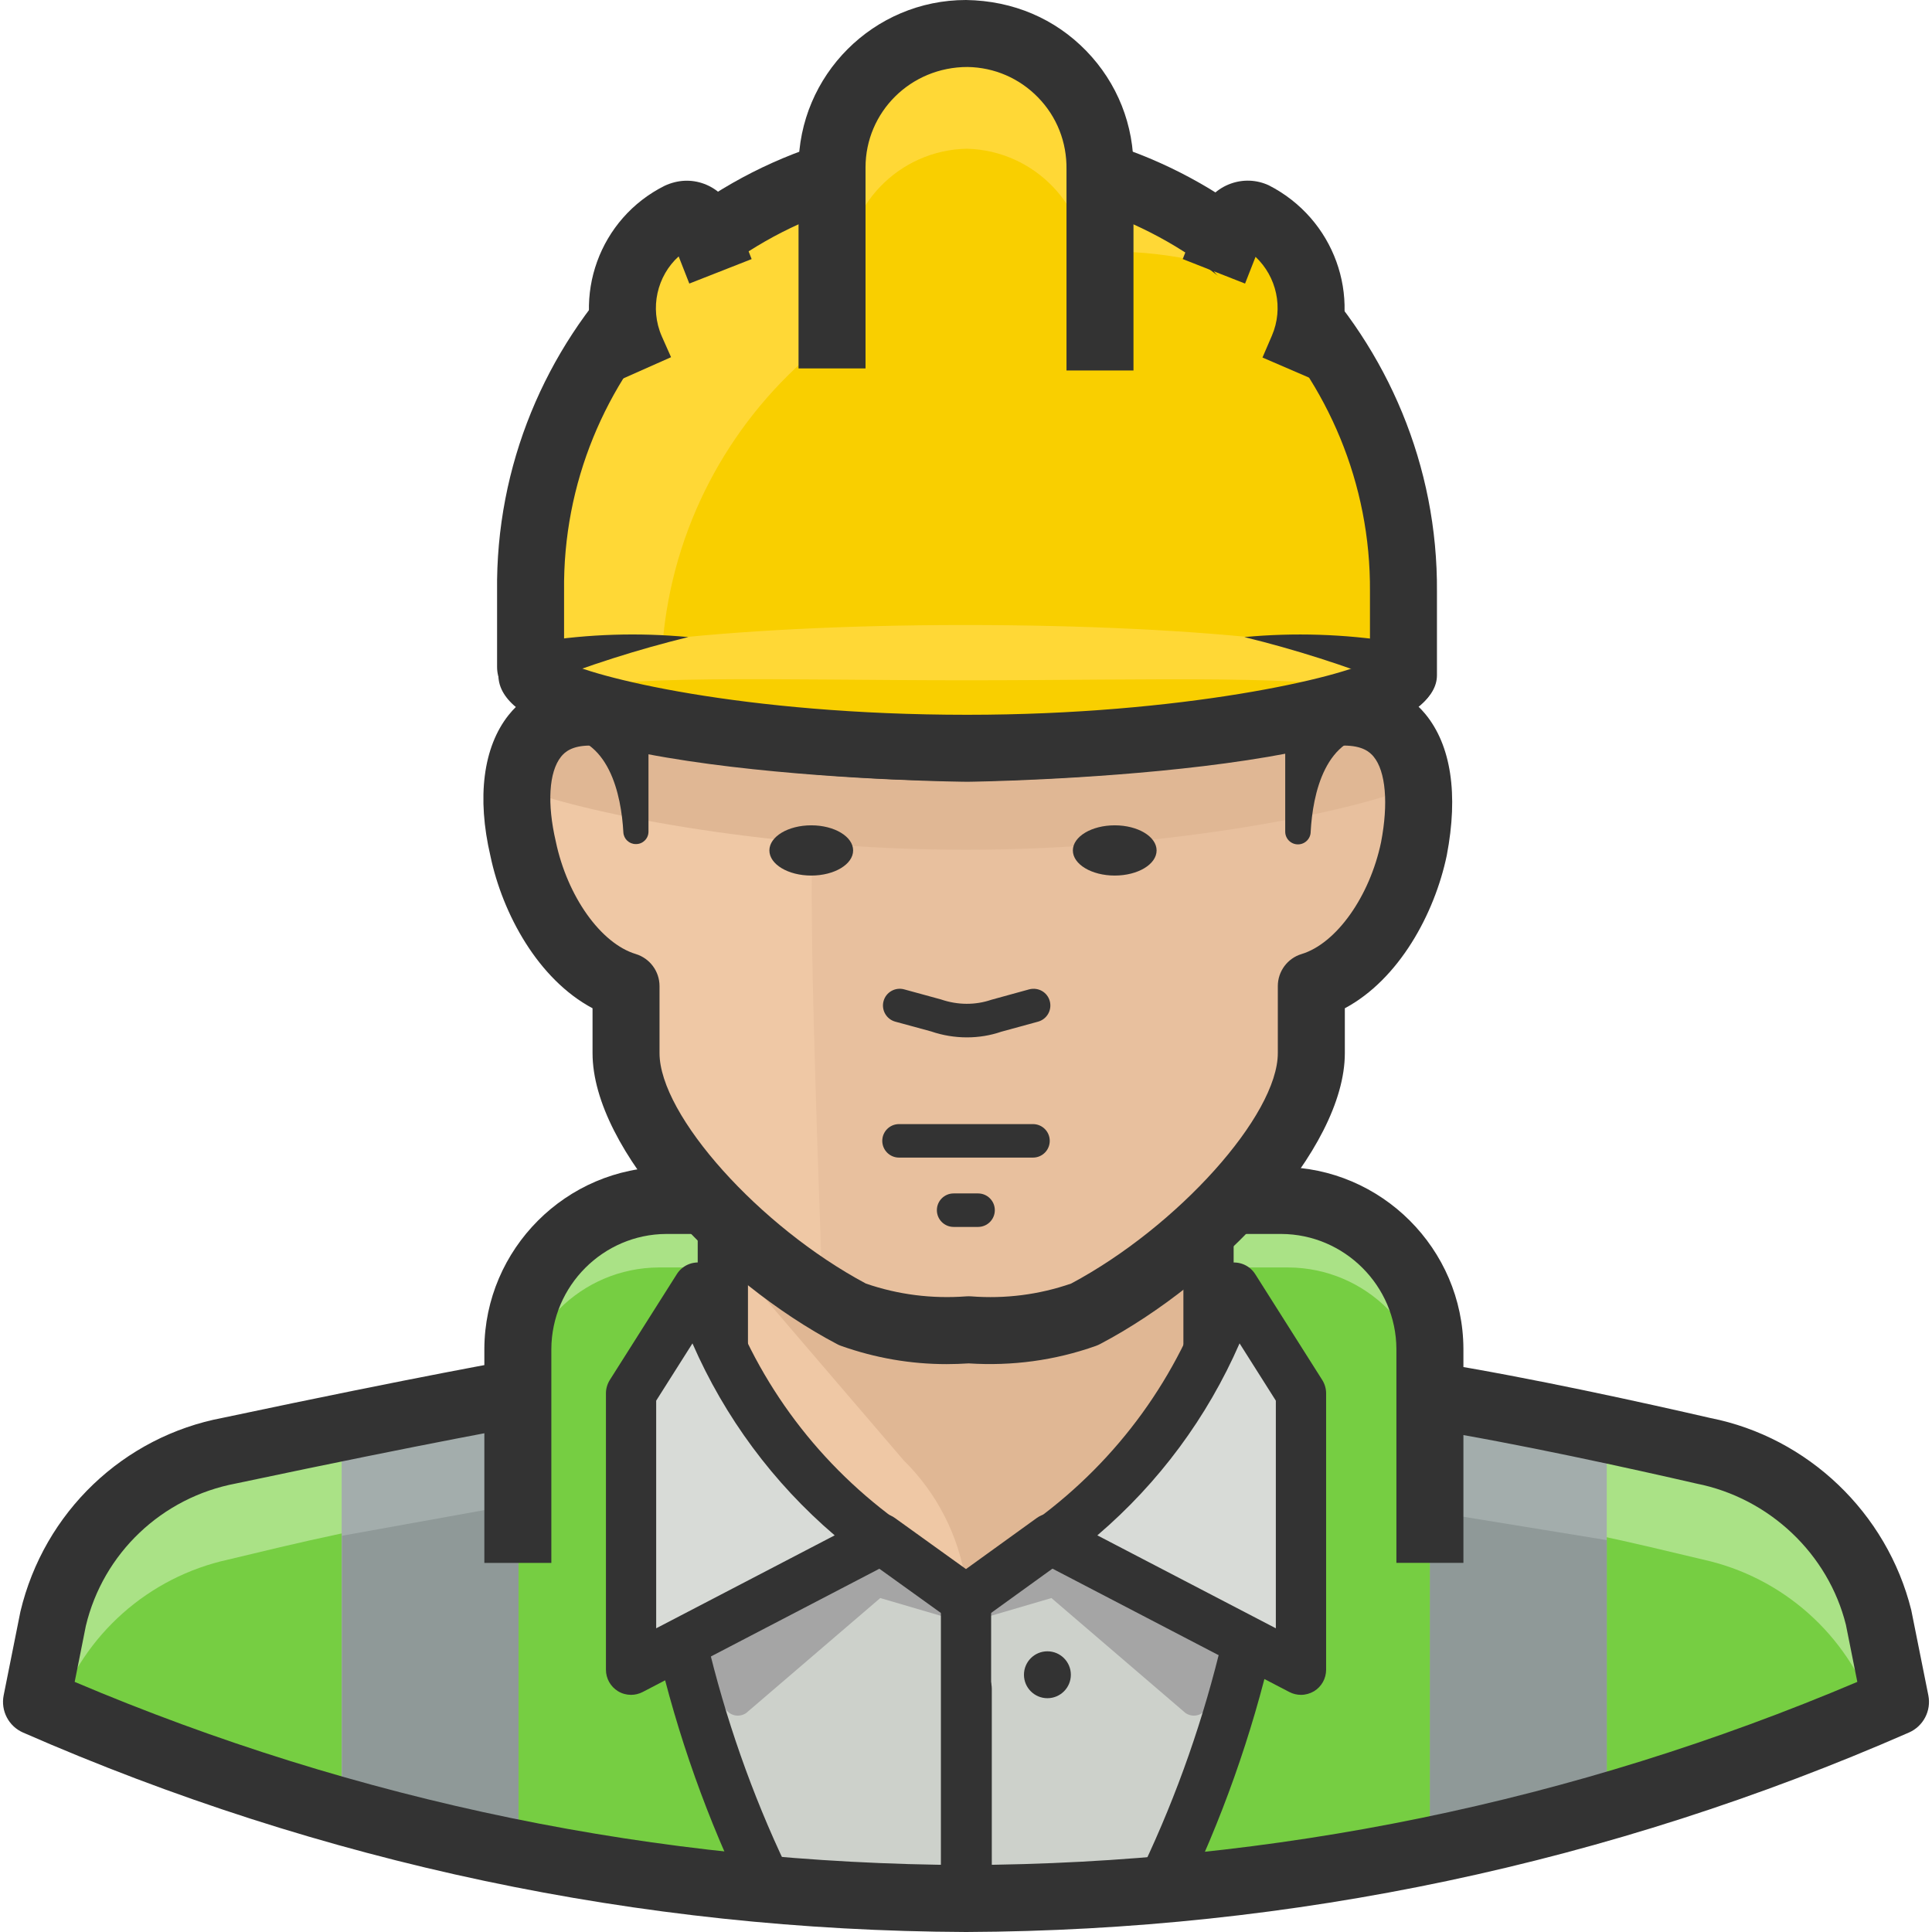 <?xml version="1.0" encoding="iso-8859-1"?>
<!-- Generator: Adobe Illustrator 19.0.0, SVG Export Plug-In . SVG Version: 6.00 Build 0)  -->
<svg version="1.1" id="Capa_1" xmlns="http://www.w3.org/2000/svg" xmlns:xlink="http://www.w3.org/1999/xlink" x="0px" y="0px"
	 viewBox="0 0 512 512" style="enable-background:new 0 0 512 512;" xml:space="preserve">
<path style="fill:#AAE286;" d="M497.889,428.827c-5.805-22.467-23.878-39.678-46.602-44.383l-13.847-3.284
	c-119.345-28.174-243.617-28.174-362.963,0l-13.759,3.284c-22.751,4.651-40.85,21.881-46.602,44.383l-4.438,22.191
	c77.697,33.997,161.518,51.733,246.325,52.105c84.807-0.373,168.628-18.108,246.325-52.105L497.889,428.827z"/>
<path style="fill:#76CE42;" d="M256.003,503.123c82.685-0.568,164.456-17.398,240.644-49.531
	c-7.083-20.407-24.26-35.666-45.359-40.3l-13.847-3.284c-19.351-4.527-38.879-8.255-58.408-11.362v-43.673
	c0-20.345-16.493-36.838-36.838-36.838l0,0H174.161c-20.292-0.098-36.829,16.28-36.926,36.571c0,0.089,0,0.178,0,0.266v42.963
	c-21.126,3.196-42.164,7.19-62.935,12.072l-13.759,3.284c-21.126,4.607-38.347,19.875-45.448,40.3
	C91.352,485.805,173.22,502.635,256.003,503.123z"/>
<path style="fill:#CDD1CB;" d="M344.769,368.91l-17.753-28.05c-12.693,44.383-44.383,61.603-71.012,83.351
	c-23.878-18.286-58.053-37.282-71.012-83.351l-17.753,28.05v73.232l13.492-7.012c5.246,22.768,13.084,44.871,23.345,65.864
	c17.043,1.536,34.352,2.308,51.928,2.308c17.753,0,34.264-0.799,51.218-2.219c10.279-21.073,18.161-43.22,23.523-66.042
	l14.025,7.279L344.769,368.91z"/>
<g>
	<path style="fill:#A5A5A5;" d="M233.279,407.7l22.103,22.28l-22.103-6.48l-35.506,30.447c-1.766,1.243-4.199,0.817-5.441-0.95
		c-0.213-0.311-0.391-0.648-0.506-1.003l-6.391-18.818L233.279,407.7z"/>
	<path style="fill:#A5A5A5;" d="M278.638,407.7l-22.103,22.28l22.103-6.48l35.506,30.447c1.766,1.243,4.199,0.817,5.441-0.95
		c0.213-0.311,0.391-0.648,0.506-1.003l7.723-17.753L278.638,407.7z"/>
</g>
<path style="fill:#333333;" d="M256.003,509.958c-17.363,0-35.036-0.79-52.514-2.335c-2.317-0.204-4.358-1.607-5.388-3.693
	c-21.117-42.936-32.249-90.914-32.195-138.767c0-3.32,2.45-6.125,5.743-6.586c2.565-0.355,5.175-0.63,7.767-0.914l3.923-0.435
	c3.098-0.293,5.992,1.456,7.03,4.367c4.696,13.102,29.168,27.011,65.278,27.011c35.267,0,60.849-13.697,65.225-26.931
	c0.985-3.036,4.021-4.891,7.181-4.527l11.548,1.509c3.32,0.435,5.796,3.267,5.796,6.604c-0.027,47.809-11.158,95.787-32.195,138.741
	c-1.03,2.095-3.098,3.515-5.424,3.702C289.778,509.222,272.851,509.958,256.003,509.958z M208.416,494.682
	c31.281,2.565,61.568,2.654,94.455,0.071c18.259-38.507,28.29-81.052,29.142-123.65l-0.763-0.098
	c-10.119,18.445-39.998,30.917-75.611,30.917c-35.222,0-65.145-12.489-75.566-30.944c-0.266,0.035-0.541,0.062-0.808,0.089
	C180.082,413.683,190.095,456.22,208.416,494.682z"/>
<path style="fill:#A3ADAC;" d="M379.032,371.75v119.39c15.8-3.196,31.334-7.101,46.779-11.628v-96.843l-16.688-4.172
	C399.004,376.189,388.974,373.881,379.032,371.75z"/>
<path style="fill:#8F9998;" d="M378.943,490.075c17.043-3.462,32.754-7.456,46.868-11.451v-70.48l-46.868-7.634V490.075z"/>
<path style="fill:#A3ADAC;" d="M90.544,382.846v96.666c15.383,4.554,30.979,8.459,46.779,11.717V372.017
	c-9.764,1.953-19.528,4.083-29.204,6.48L90.544,382.846z"/>
<path style="fill:#8F9998;" d="M90.633,479.867c14.114,3.906,29.825,7.723,46.779,11.096v-92.405l-46.779,8.433
	C90.633,406.99,90.633,479.867,90.633,479.867z"/>
<path style="fill:#333333;" d="M256.039,512c-86.591-0.382-170.652-18.161-249.92-52.851c-3.826-1.669-5.965-5.779-5.148-9.871
	l4.438-22.191c6.285-26.381,27.322-46.416,53.668-51.36c52.611-11.14,77.288-15.419,77.537-15.463l3.018,17.496
	c-0.24,0.044-24.659,4.279-77.084,15.374c-19.662,3.693-35.213,18.499-39.802,37.761l-2.956,14.824
	c75.113,31.849,154.559,48.182,236.25,48.537c81.62-0.355,161.056-16.688,236.17-48.537l-3.027-15.143
	c-4.669-18.738-20.256-33.589-39.625-37.415c-16.599-3.817-47.641-10.696-72.016-14.593l2.787-17.531
	c24.908,3.968,56.393,10.945,72.939,14.753c25.813,5.104,46.806,25.103,53.233,50.889l4.527,22.591
	c0.826,4.092-1.323,8.202-5.14,9.871C426.611,493.839,342.549,511.618,256.039,512z"/>
<path style="fill:#AAE286;" d="M341.396,318.136H174.783c-20.665,0-37.45,16.706-37.548,37.37v17.753
	c0.098-20.602,16.768-37.273,37.37-37.37h166.791c20.602,0.098,37.273,16.768,37.37,37.37v-17.753
	C378.668,334.904,361.989,318.234,341.396,318.136z"/>
<path style="fill:#333333;" d="M387.811,414.18h-17.753v-56.721c-0.071-16.697-13.75-30.376-30.491-30.447H176.558
	c-16.697,0.071-30.367,13.75-30.447,30.491v56.686h-17.753v-56.73c0.115-26.47,21.721-48.084,48.155-48.2H339.62
	c26.47,0.115,48.084,21.721,48.2,48.155v56.766H387.811z"/>
<path style="fill:#EFC8A5;" d="M191.559,322.219v35.506c10.031,21.57,20.86,33.908,64.621,66.219
	c42.963-35.506,54.147-44.383,64.089-65.953v-35.506L191.559,322.219z"/>
<path style="fill:#E0B794;" d="M191.648,322.308v8.877l47.845,55.834c8.797,8.664,14.558,19.928,16.422,32.133v4.882l0,0
	c41.986-28.671,53.259-45.981,64.178-65.953v-35.773H191.648z"/>
<path style="fill:#EFC8A5;" d="M356.131,188.716v-24.411c0-55.745-32.311-94.092-99.861-94.092s-99.861,38.347-99.861,94.092v24.411
	c-17.753,0-22.369,16.51-17.753,36.305c3.373,16.155,13.759,32.222,27.251,36.305v17.753c0,20.949,29.648,53.259,60.006,69.237
	c9.871,3.506,20.363,4.891,30.802,4.083c10.412,0.808,20.878-0.586,30.713-4.083c30.358-15.978,60.094-48.288,60.094-69.237v-17.753
	c13.492-4.083,23.789-20.15,27.162-36.305C378.5,205.226,374.239,188.716,356.131,188.716z"/>
<path style="fill:#E8C09E;" d="M356.131,188.716v-24.411c0-55.745-32.311-94.092-99.861-94.092c-3.728,0-7.368,0-10.829,0
	c-16.244,50.951-31.423,97.642-30.269,174.336c0,14.824,1.42,61.159,2.84,98.796c2.485,1.509,4.971,3.018,7.545,4.35
	c9.871,3.506,20.363,4.891,30.802,4.083c10.412,0.808,20.878-0.586,30.713-4.083c30.358-15.978,60.094-48.288,60.094-69.237v-17.132
	c13.492-4.083,23.789-20.15,27.162-36.305C378.5,205.226,374.239,188.716,356.131,188.716z"/>
<g>
	<rect x="184.902" y="323.107" style="fill:#333333;" width="13.315" height="39.678"/>
	<rect x="313.612" y="323.728" style="fill:#333333;" width="13.315" height="34.539"/>
</g>
<path style="fill:#E0B794;" d="M375.038,204.161c-1.198-9.356-9.507-16.138-18.907-15.445c0-16.599,0-27.695-0.976-39.412
	c-5.503-47.49-37.637-79.09-98.974-79.09s-94.18,32.311-99.062,80.688c-0.888,11.273-0.71,18.818-0.799,37.814
	c-9.533-0.781-17.966,6.125-19.085,15.623c0,1.331,0,2.752,0,4.261c15.179,6.302,64.089,16.599,118.768,16.599
	s104.566-10.563,119.212-17.132C375.215,206.913,375.126,205.581,375.038,204.161z"/>
<g>
	<path style="fill:#333333;" d="M250.855,361.507c-9.516,0-18.872-1.616-27.917-4.82c-0.399-0.142-0.79-0.311-1.163-0.515
		c-31.263-16.457-64.746-51.36-64.746-77.093v-11.877c-14.424-7.687-23.86-25.032-27.065-40.371
		c-3.622-15.507-1.926-28.822,4.793-37.299c2.485-3.133,6.533-6.693,12.773-8.504v-16.723c0-64.47,40.655-102.968,108.738-102.968
		s108.738,38.489,108.738,102.968v16.706c6.178,1.758,10.208,5.184,12.711,8.202c6.844,8.3,8.806,21.259,5.69,37.486
		c-3.231,15.463-12.64,32.817-27.011,40.504v11.877c0,25.707-33.518,60.609-64.834,77.093c-0.373,0.195-0.763,0.373-1.163,0.515
		c-10.883,3.861-22.245,5.361-33.687,4.625C254.751,361.436,252.799,361.507,250.855,361.507z M229.471,340.159
		c8.566,2.947,17.478,4.065,26.559,3.391c0.462-0.036,0.914-0.036,1.367,0c9.01,0.692,17.922-0.444,26.461-3.391
		c28.236-15.064,54.777-44.605,54.777-61.08v-17.753c0-3.906,2.556-7.368,6.302-8.495c9.196-2.787,18.046-15.241,21.055-29.621
		c1.979-10.261,1.252-18.792-1.971-22.697c-1.039-1.26-2.991-2.929-7.9-2.929c-4.909,0-8.877-3.977-8.877-8.877v-24.411
		c0-54.946-32.32-85.215-90.985-85.215s-90.985,30.26-90.985,85.215v24.411c0,4.9-3.977,8.877-8.877,8.877
		c-4.811,0-6.728,1.704-7.74,2.983c-3.196,4.03-3.702,12.409-1.367,22.431c3.054,14.566,11.939,27.029,21.188,29.825
		c3.737,1.136,6.302,4.589,6.302,8.495v17.753C174.783,295.572,201.279,325.113,229.471,340.159z"/>
	<path style="fill:#333333;" d="M340.597,112.732v107.673c0,1.864,1.518,3.373,3.382,3.364c1.855,0,3.364-1.509,3.364-3.364
		c0.533-9.764,3.728-25.742,17.753-25.742c0-15.534,11.096-22.191,11.096-37.725S363.587,125.603,340.597,112.732z"/>
	<ellipse style="fill:#333333;" cx="214.993" cy="225.376" rx="11.096" ry="6.657"/>
	<path style="fill:#333333;" d="M171.853,112.732v107.673c0,1.811-1.474,3.284-3.284,3.284c-0.027,0-0.062,0-0.089,0
		c-1.749,0-3.187-1.367-3.284-3.107c-0.533-9.764-3.728-25.742-17.753-25.742c0-15.534-11.096-22.191-11.096-37.725
		S148.774,125.603,171.853,112.732z"/>
	<circle style="fill:#333333;" cx="277.573" cy="443.828" r="6.214"/>
	<path style="fill:#333333;" d="M256.003,509.781c-3.675,0-6.657-2.983-6.657-6.657v-79.09c0-3.675,2.983-6.657,6.657-6.657
		c3.675,0,6.657,2.983,6.657,6.657v79.09C262.66,506.798,259.678,509.781,256.003,509.781z"/>
	<path style="fill:#333333;" d="M256.003,430.691c-1.358,0-2.725-0.417-3.888-1.252l-22.724-16.333
		c-2.983-2.148-3.666-6.311-1.518-9.294c2.157-2.991,6.32-3.657,9.285-1.527l18.836,13.537l18.747-13.528
		c3-2.148,7.155-1.456,9.294,1.509c2.148,2.983,1.474,7.146-1.509,9.294L259.9,429.43
		C258.737,430.273,257.37,430.691,256.003,430.691z"/>
</g>
<path style="fill:#D8DBD7;" d="M184.991,341.215l-17.753,28.05v73.232l66.13-34.441C210.679,391.35,193.769,367.987,184.991,341.215
	z"/>
<path style="fill:#333333;" d="M167.237,449.154c-1.198,0-2.397-0.32-3.453-0.959c-1.988-1.216-3.204-3.373-3.204-5.699v-73.232
	c0-1.26,0.364-2.494,1.03-3.56l17.753-28.041c1.376-2.175,3.861-3.364,6.453-3.045c2.556,0.32,4.696,2.077,5.503,4.536
	c8.388,25.6,24.295,47.569,45.998,63.547c1.846,1.358,2.867,3.577,2.69,5.867c-0.178,2.299-1.518,4.332-3.559,5.388l-66.13,34.441
	C169.35,448.897,168.285,449.154,167.237,449.154z M173.895,371.191v60.325l47.303-24.632
	c-16.315-13.945-29.124-31.254-37.69-50.872L173.895,371.191z"/>
<path style="fill:#D8DBD7;" d="M327.016,341.215l17.753,28.05v73.232l-66.13-34.441C301.318,391.35,318.228,367.987,327.016,341.215
	z"/>
<g>
	<path style="fill:#333333;" d="M344.769,449.154c-1.056,0-2.104-0.249-3.08-0.754l-66.13-34.441
		c-2.033-1.056-3.382-3.098-3.559-5.388c-0.178-2.29,0.843-4.509,2.698-5.867c21.694-15.978,37.601-37.947,45.998-63.547
		c0.808-2.45,2.947-4.216,5.503-4.536c2.61-0.302,5.069,0.879,6.453,3.045l17.753,28.041c0.675,1.065,1.03,2.308,1.03,3.56v73.232
		c0,2.326-1.216,4.483-3.204,5.699C347.156,448.826,345.967,449.154,344.769,449.154z M290.808,406.884l47.303,24.632v-60.325
		l-9.613-15.188C319.932,375.629,307.123,392.939,290.808,406.884z"/>
	<path style="fill:#333333;" d="M256.181,509.781c-3.675,0-6.657-2.983-6.657-6.657v-55.567c0-3.675,2.983-6.657,6.657-6.657
		s6.657,2.982,6.657,6.657v55.567C262.838,506.798,259.855,509.781,256.181,509.781z"/>
	<ellipse style="fill:#333333;" cx="295.415" cy="225.376" rx="11.096" ry="6.657"/>
	<path style="fill:#333333;" d="M273.756,306.774H238.25c-2.45,0-4.438-1.988-4.438-4.438c0-2.45,1.988-4.438,4.438-4.438h35.506
		c2.45,0,4.438,1.988,4.438,4.438C278.194,304.786,276.206,306.774,273.756,306.774z"/>
	<path style="fill:#333333;" d="M256.243,274.916c-3.187,0-6.418-0.524-9.489-1.58l-9.489-2.583c-2.37-0.648-3.755-3.089-3.116-5.45
		c0.648-2.379,3.098-3.746,5.45-3.116l9.764,2.672c4.492,1.536,9.143,1.527,13.359,0.089l10.03-2.761
		c2.406-0.621,4.811,0.755,5.45,3.116c0.639,2.37-0.746,4.802-3.116,5.45l-9.764,2.672
		C262.465,274.41,259.367,274.916,256.243,274.916z"/>
	<path style="fill:#333333;" d="M259.199,325.148h-6.48c-2.45,0-4.438-1.988-4.438-4.438c0-2.45,1.988-4.438,4.438-4.438h6.48
		c2.45,0,4.438,1.988,4.438,4.438C263.637,323.16,261.649,325.148,259.199,325.148z"/>
</g>
<path style="fill:#F9CF00;" d="M260.086,41.365h-7.989c-62.518,1.26-112.226,52.878-111.135,115.395v21.836
	c0,4.971,51.395,19.972,115.395,19.972s115.395-15.09,115.395-19.972v-22.103c0.985-62.597-48.954-114.144-111.552-115.129
	C260.157,41.365,260.122,41.365,260.086,41.365z"/>
<path style="fill:#FFD836;" d="M175.226,190.313v-8.255c-1.092-62.518,48.617-114.135,111.135-115.395h7.989
	c15.88,0,31.556,3.542,45.892,10.386c-0.426-0.541-0.905-1.047-1.42-1.509l-0.799-0.621c-1.065-1.065-2.042-2.13-3.196-3.107v-0.444
	c-20.105-19.022-46.7-29.692-74.386-29.825h-7.989c-62.518,1.26-112.226,52.878-111.135,115.395v21.836
	C140.963,180.904,154.1,185.964,175.226,190.313z"/>
<path style="fill:#333333;" d="M256.003,207.001c-32.24,0-124.272-5.557-124.272-30.269V156.76
	C130.932,89.795,184.84,33.997,251.902,32.488h8.184c0.071,0,0.142,0,0.213,0c66.947,1.607,120.996,57.378,120.508,124.334v22.129
	C380.799,202.013,280.769,207.001,256.003,207.001z M149.484,173.981c9.205,5.69,50.916,15.268,106.519,15.268
	c54.289,0,96.257-9.143,107.051-14.14V156.76C363.48,99.409,317.251,51.67,259.98,50.241h-7.882
	c-57.174,1.287-103.297,49.025-102.613,106.412V173.981z"/>
<path style="fill:#FFD836;" d="M371.132,178.951c0,7.19-51.395,19.351-115.395,19.351s-115.395-12.338-115.395-19.351
	c0-7.012,51.395-13.315,115.395-13.315S371.132,171.584,371.132,178.951z"/>
<path style="fill:#F9CF00;" d="M147.265,183.656c15.445,6.746,58.319,14.469,108.827,14.469s93.381-7.811,108.827-14.469
	c-15.445-5.06-58.319-3.373-108.827-3.373S162.71,178.508,147.265,183.656z"/>
<g>
	<path style="fill:#333333;" d="M142.916,170.075v11.362c12.862-5.104,26.062-9.312,39.501-12.605
		C169.244,167.598,155.982,168.016,142.916,170.075z"/>
	<path style="fill:#333333;" d="M369.268,170.075v11.362c-12.862-5.104-26.062-9.312-39.501-12.605
		C342.931,167.607,356.202,168.024,369.268,170.075z"/>
</g>
<path style="fill:#FFD836;" d="M169.723,98.264l-2.485-5.592c-5.841-13.377-0.178-28.982,12.871-35.506
	c2.228-1.03,4.864-0.053,5.885,2.175c0.018,0.044,0.044,0.089,0.062,0.133l4.882,12.427"/>
<path style="fill:#333333;" d="M161.61,101.867l-2.485-5.592c-7.758-17.762-0.266-38.409,17.016-47.046
	c3.48-1.607,7.092-1.749,10.439-0.515c3.329,1.234,5.983,3.693,7.474,6.915l5.14,13.031l-16.519,6.489l-2.823-7.199
	c-5.69,5.148-7.749,13.679-4.474,21.171l2.459,5.539L161.61,101.867z"/>
<path style="fill:#F9CF00;" d="M342.727,98.264l2.485-5.77c5.752-13.279,0.195-28.742-12.693-35.329
	c-2.228-1.03-4.864-0.053-5.885,2.175c-0.027,0.044-0.044,0.089-0.062,0.133L321.69,71.9"/>
<path style="fill:#333333;" d="M350.867,101.779l-16.297-7.03l2.485-5.77c3.169-7.332,1.243-15.685-4.323-20.913l-2.778,7.083
	l-16.519-6.498l4.882-12.427c0.071-0.186,0.16-0.382,0.257-0.586h-0.009c1.491-3.231,4.145-5.699,7.483-6.933
	c3.338-1.234,6.95-1.092,10.19,0.399c17.336,8.85,24.712,29.39,17.123,46.921L350.867,101.779z"/>
<path style="fill:#FFD836;" d="M256.269,12.782c-18.055,0.337-32.426,15.232-32.133,33.287v46.602h64V46.069
	C288.429,28.112,274.218,13.27,256.269,12.782z"/>
<path style="fill:#F9CF00;" d="M256.269,39.412c-18.055,0.337-32.426,15.232-32.133,33.287V97.11h64V72.699
	C288.429,54.742,274.218,39.9,256.269,39.412z"/>
<g>
	<path style="fill:#333333;" d="M300.386,98.175h-17.753V44.915c0.107-7.243-2.556-13.972-7.518-19.076
		c-4.953-5.104-11.602-7.98-18.712-8.087l0,0c-15.09,0-27.029,11.948-27.029,26.63v53.259H211.62V44.383
		C211.62,19.91,231.53,0,256.003,0c12.525,0.186,23.594,4.971,31.858,13.475c8.255,8.504,12.702,19.724,12.525,31.574V98.175z"/>
	<path style="fill:#333333;" d="M256.358,207.179c-1.243,0-124.272-1.216-124.272-28.227c0-4.9,3.977-8.877,8.877-8.877
		c3.435,0,6.418,1.953,7.891,4.811c7.696,4.483,47.916,14.54,107.504,14.54c56.774,0,99.355-9.835,107.54-14.62
		c1.491-2.814,4.447-4.731,7.856-4.731c4.909,0,8.877,3.977,8.877,8.877C380.63,205.519,257.601,207.179,256.358,207.179z
		 M149.839,178.951h0.089H149.839z"/>
</g>
<g>
</g>
<g>
</g>
<g>
</g>
<g>
</g>
<g>
</g>
<g>
</g>
<g>
</g>
<g>
</g>
<g>
</g>
<g>
</g>
<g>
</g>
<g>
</g>
<g>
</g>
<g>
</g>
<g>
</g>
</svg>
